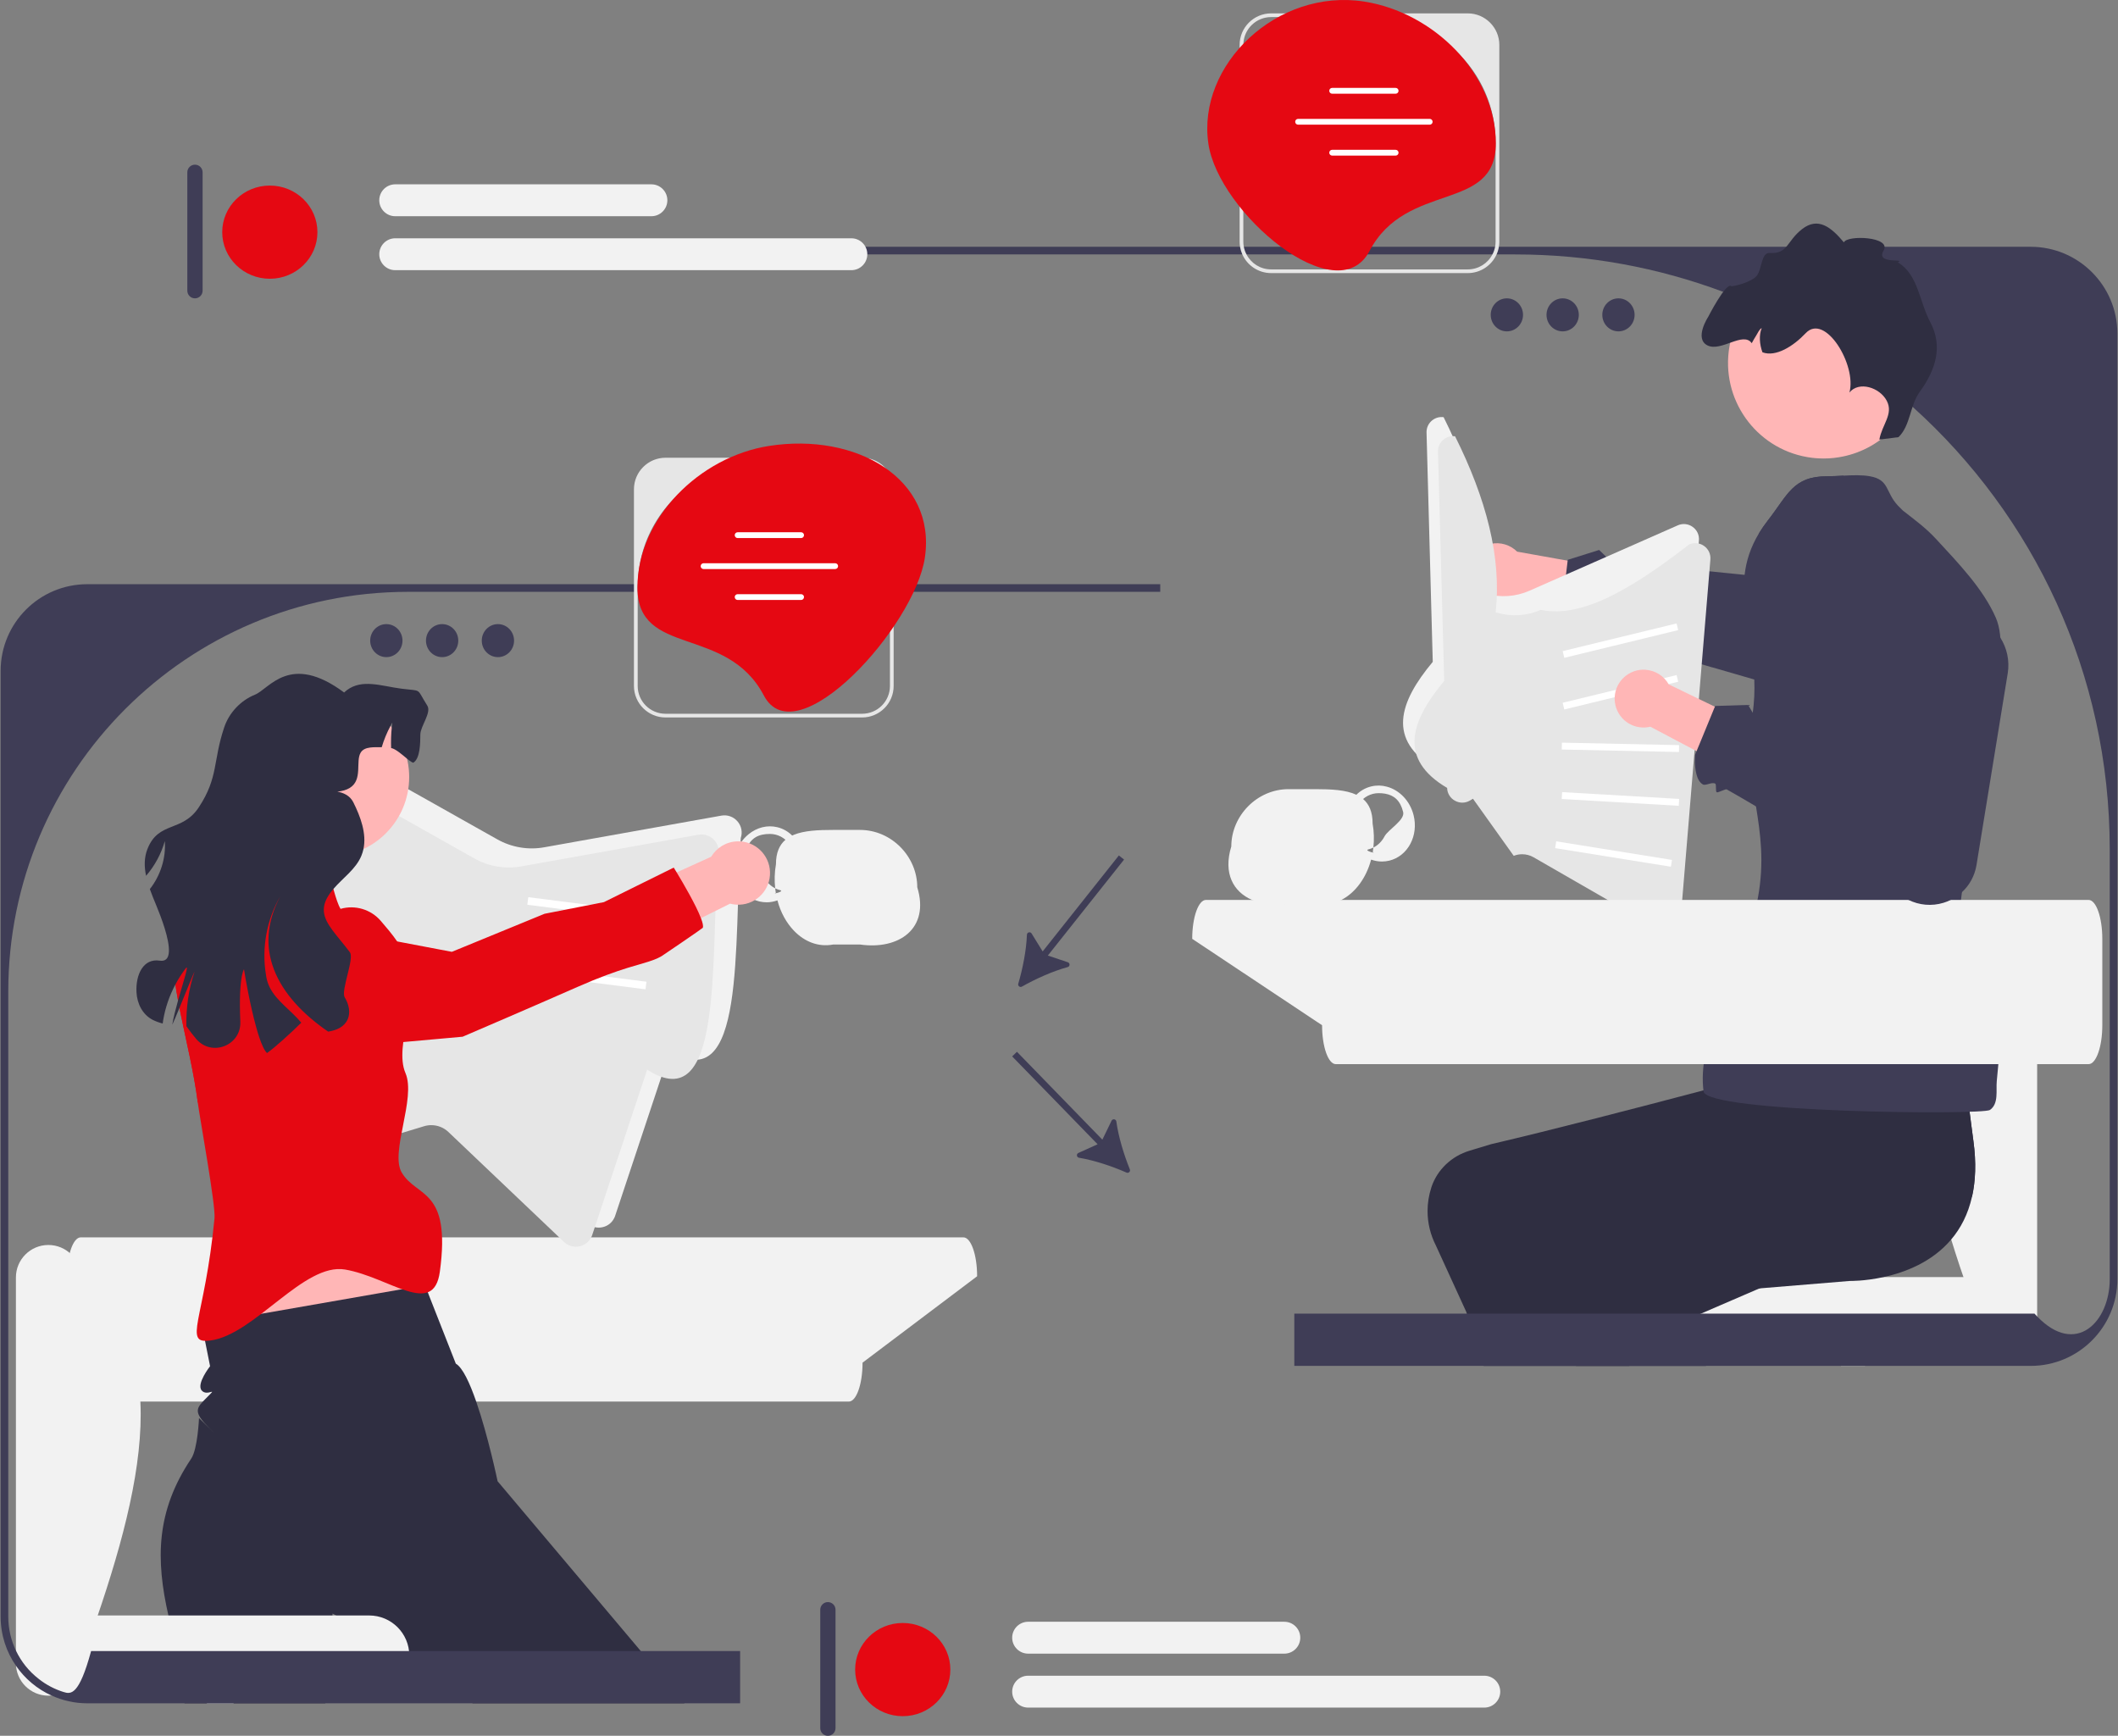 <svg width="277" height="227" xmlns="http://www.w3.org/2000/svg" xmlns:xlink="http://www.w3.org/1999/xlink" xml:space="preserve" overflow="hidden"><rect width="100%" height="100%" fill="#808080" stroke="none"/><g transform="translate(-624 -39)"><path d="M864.768 208.267 867.92 208.267 867.92 217.628 864.768 217.628Z" fill="#F2F2F2"/><path d="M883.9 215.468 848.79 215.468C846.18 215.468 844.064 213.352 844.064 210.742L844.064 210.742C844.064 208.131 846.18 206.015 848.79 206.015L883.9 206.015C886.51 206.015 888.627 208.131 888.627 210.742L888.627 210.742C888.627 213.352 886.51 215.468 883.9 215.468Z" fill="#F2F2F2"/><path d="M886.601 215.468 886.601 215.468C888.714 215.468 890.427 213.755 890.427 211.642L890.427 166.178C890.427 164.065 888.714 162.352 886.601 162.352L886.601 162.352C884.488 162.352 882.775 164.065 882.775 166.178 871.154 175.072 875.877 192.771 882.775 211.642 882.775 213.755 884.488 215.468 886.601 215.468L886.601 215.468Z" fill="#F2F2F2"/><path d="M881.911 195.485C881.391 197.813 880.412 199.651 879.183 201.099 876.681 204.061 873.134 205.405 870.337 206.014 867.825 206.564 865.917 206.519 865.917 206.519L854.104 207.493 844.768 208.262 835.387 209.036C835.922 211.284 836.431 213.866 836.916 216.629 836.971 216.958 837.031 217.293 837.091 217.628L818.04 217.628 817.72 216.629 815.762 210.56 811.791 201.884C811.067 200.47 810.702 198.927 810.702 197.373 810.702 196.339 810.867 195.31 811.192 194.311 811.197 194.296 811.197 194.281 811.202 194.266 811.966 191.959 813.854 190.19 816.192 189.486L819.014 188.632C827.016 186.764 838.229 183.852 846.781 181.594 853.924 179.706 859.203 178.267 859.203 178.267L859.218 178.167 860.697 168.058 875.437 166.764 880.227 166.339C880.227 166.339 880.122 166.839 880.162 168.632 880.162 168.742 880.162 168.857 880.167 168.972 880.177 169.321 880.192 169.721 880.212 170.165 880.217 170.315 880.227 170.47 880.237 170.63 880.252 170.94 880.272 171.269 880.297 171.624 880.297 171.649 880.297 171.674 880.302 171.699 880.327 172.143 880.362 172.628 880.407 173.147 880.417 173.362 880.437 173.582 880.457 173.807 880.552 174.941 880.672 176.239 880.827 177.718 880.837 177.868 880.852 178.018 880.872 178.167 880.892 178.402 880.917 178.637 880.942 178.877 880.991 179.296 881.036 179.726 881.086 180.175 881.091 180.22 881.096 180.26 881.101 180.305 881.146 180.7 881.196 181.104 881.241 181.524 881.296 181.979 881.351 182.443 881.411 182.918 881.446 183.237 881.486 183.567 881.531 183.907 881.551 184.066 881.571 184.231 881.591 184.396 881.616 184.571 881.636 184.751 881.661 184.931 881.701 185.25 881.741 185.58 881.786 185.915 881.881 186.659 881.985 187.428 882.09 188.227 882.475 191.059 882.365 193.462 881.911 195.485Z" fill="#2F2E41"/><path d="M881.911 195.485 878.049 197.153 857.525 206.014 854.104 207.493 845.702 211.119C845.942 212.383 846.196 213.632 846.471 214.86 846.601 215.455 846.731 216.044 846.871 216.629 846.951 216.963 847.026 217.293 847.111 217.628L830.108 217.628 829.978 216.629 829.483 212.718C828.499 211.839 827.92 210.155 827.57 208.367 827.221 206.584 827.096 204.681 827.011 203.362 827.011 203.347 827.011 203.327 827.006 203.312 826.866 200.875 831.626 199.256 833.529 197.738L835.867 196.963C840.697 193.612 847.875 188.537 854.823 183.607 857.455 181.739 860.058 179.891 862.48 178.167 870.013 172.803 875.877 168.612 875.877 168.612L875.437 166.764 880.227 166.339C880.227 166.339 880.122 166.839 880.162 168.632 880.162 168.742 880.162 168.857 880.167 168.972 880.177 169.326 880.192 169.721 880.212 170.165 880.217 170.315 880.227 170.47 880.237 170.63 880.252 170.94 880.272 171.269 880.297 171.624 880.297 171.649 880.297 171.674 880.302 171.699 880.327 172.143 880.362 172.628 880.407 173.147 880.417 173.362 880.437 173.582 880.457 173.807 880.547 174.941 880.667 176.234 880.827 177.718 880.837 177.868 880.852 178.018 880.872 178.167 880.892 178.402 880.917 178.637 880.942 178.877 880.991 179.296 881.036 179.731 881.086 180.175 881.091 180.22 881.096 180.26 881.101 180.305 881.146 180.7 881.196 181.104 881.241 181.524 881.296 181.979 881.351 182.443 881.411 182.918 881.451 183.242 881.491 183.572 881.531 183.907 881.551 184.066 881.571 184.231 881.591 184.396 881.616 184.571 881.636 184.751 881.661 184.931 881.701 185.25 881.741 185.58 881.786 185.915 881.881 186.659 881.985 187.428 882.09 188.227 882.475 191.059 882.365 193.462 881.911 195.485Z" fill="#2F2E41"/><path d="M884.984 171.471C885.769 174.822 885.454 177.12 885.144 180.397 885.029 181.605 885.424 183.344 884.25 184.158 883.246 184.842 847.128 184.518 846.793 181.72 846.413 178.559 847.153 175.242 848.696 172.39 851.489 167.225 853.087 160.901 853.906 156.411 855.639 146.975 851.733 141.85 853.191 132.44 853.441 130.837 853.492 129.318 853.432 127.865 853.232 122.815 851.673 118.529 852.167 114.178 852.372 112.39 852.922 110.592 854.056 108.724 854.39 108.169 854.775 107.61 855.219 107.046 857.797 103.759 858.472 101.281 862.947 101.286 863.631 101.286 864.36 101.241 865.1 101.206 866.284 101.141 867.493 101.096 868.561 101.286 871.129 101.741 870.559 103.354 872.218 105.122L872.857 105.762C874.456 107.021 875.839 108.005 877.238 109.523 880.044 112.57 883.376 115.996 885.029 119.803 886.149 122.385 885.469 126.331 885.439 129.148 885.404 132.77 884.285 135.812 883.351 139.263 882.537 142.26 882.322 145.407 881.768 148.469 881.054 152.43 880.405 156.336 880.075 160.327 879.82 163.459 884.236 158.279 884.246 161.416 884.256 164.668 884.246 168.324 884.985 171.471Z" fill="#3F3D56"/><path d="M822.419 111.143 833.542 113.134 833.291 119.647 821.606 117.123C821.288 117.302 820.938 117.438 820.563 117.52 818.522 117.966 816.506 116.673 816.06 114.632 815.614 112.592 816.907 110.576 818.948 110.13 820.249 109.846 821.539 110.27 822.419 111.143L822.419 111.143Z" fill="#FFB6B6"/><path d="M866.968 126.431C866.479 127.43 865.719 128.294 864.745 128.923 863.306 129.853 861.618 130.107 860.055 129.768 859.865 129.728 859.221 129.548 858.232 129.258 858.062 129.208 857.882 129.158 857.692 129.103 856.568 128.779 855.105 128.349 853.432 127.865 851.773 127.38 849.895 126.836 847.952 126.276L847.942 126.281C847.352 126.101 846.743 125.926 846.139 125.752L846.129 125.752C841.608 124.468 836.878 123.159 833.431 122.32 833.271 122.275 832.442 123.069 832.287 123.029 832.048 122.969 832.003 122.055 831.778 122 831.294 121.881 830.659 122.635 830.26 122.535 828.806 122.18 828.227 119.088 828.227 119.088L828.292 118.569 829.021 112.325 829.031 112.215 833.142 110.922 834.511 112.245 836.408 111.456 838.177 112.78 841.788 113.139 843.347 113.299 843.451 113.304 852.167 114.178 854.735 114.438C854.53 113.399 854.37 112.37 854.255 111.356 854.225 111.071 854.195 110.792 854.175 110.512L854.17 110.507C854.116 109.908 854.081 109.318 854.056 108.724 854.39 108.169 854.775 107.61 855.219 107.046 857.797 103.759 858.471 101.281 862.947 101.286 863.631 101.286 864.36 101.241 865.099 101.206L866.253 111.426 867.522 122.665 867.562 123.029C867.692 124.228 867.478 125.402 866.968 126.431Z" fill="#3F3D56"/><path d="M845.368 107.903C844.798 107.493 844.069 107.418 843.425 107.703L824.014 116.259C822.246 117.038 820.248 117.178 818.39 116.654L818.105 116.574C818.913 109.393 816.851 101.664 812.801 93.557 812.276 93.487 811.752 93.627 811.327 93.957 810.828 94.346 810.548 94.936 810.568 95.575L811.177 118.082 811.382 125.555C806.955 130.858 805.354 135.764 811.762 139.546 811.782 140.25 812.166 140.879 812.786 141.219 813.405 141.564 814.139 141.554 814.749 141.194L815.143 140.959 820.473 148.427C820.828 148.287 821.197 148.217 821.572 148.217 822.086 148.217 822.601 148.347 823.06 148.612L832.755 154.191 839.359 157.992C839.948 158.332 840.663 158.347 841.267 158.032 841.871 157.712 842.261 157.118 842.321 156.439L842.506 154.191 843.12 146.798 844.129 134.601 844.609 128.782 844.683 127.912 846.192 109.676C846.252 108.972 845.942 108.307 845.368 107.903L845.368 107.903Z" fill="#F2F2F2"/><path d="M846.866 110.4C846.297 109.991 845.568 109.916 844.923 110.2 837.901 115.606 831.112 119.94 825.513 118.757 823.745 119.536 821.747 119.676 819.888 119.151L819.604 119.071C820.412 111.89 818.349 104.161 814.299 96.055 813.775 95.985 813.25 96.124 812.826 96.454 812.326 96.844 812.046 97.433 812.066 98.073L812.676 120.58 812.88 128.052C808.453 133.355 806.853 138.262 813.26 142.043 813.28 142.748 813.665 143.377 814.284 143.717 814.904 144.061 815.638 144.051 816.247 143.692L816.642 143.457 821.971 150.924C822.326 150.784 822.696 150.715 823.07 150.715 823.585 150.715 824.099 150.844 824.559 151.109L834.254 156.689 840.857 160.49C841.447 160.829 842.161 160.844 842.765 160.53 843.37 160.21 843.759 159.616 843.819 158.936L844.004 156.689 844.619 149.296 845.628 137.098 846.107 131.279 846.182 130.41 847.69 112.173C847.75 111.469 847.441 110.805 846.866 110.4L846.866 110.4Z" fill="#E6E6E6"/><path d="M828.371 124.153 843.268 120.531 843.48 121.405 828.584 125.028Z" fill="#FFFFFF"/><path d="M828.371 130.905 843.268 127.282 843.48 128.157 828.583 131.78Z" fill="#FFFFFF"/><path d="M828.253 137.022 828.272 136.122 843.599 136.445 843.58 137.345Z" fill="#FFFFFF"/><path d="M828.247 143.489 828.299 142.591 843.604 143.48 843.552 144.379Z" fill="#FFFFFF"/><path d="M827.385 149.916 827.528 149.028 842.665 151.457 842.523 152.346Z" fill="#FFFFFF"/><path d="M781.72 156.689 897.151 156.689C898.143 156.689 898.948 158.969 898.948 161.78L898.948 173.076C898.948 175.888 898.143 178.167 897.151 178.167L798.703 178.167C797.71 178.167 796.905 175.888 796.905 173.076L779.922 161.78C779.922 158.969 780.727 156.689 781.72 156.689L781.72 156.689Z" fill="#F2F2F2"/><path d="M864.623 84.555C864.544 84.416 864.459 84.281 864.369 84.151 864.284 84.016 864.189 83.886 864.094 83.761 864.049 83.696 864.004 83.636 863.954 83.581 863.505 83.007 863.005 82.543 862.496 82.263 862.461 82.243 862.426 82.223 862.391 82.208 862.311 82.163 862.231 82.128 862.146 82.098 861.991 82.038 861.836 81.993 861.676 81.973 861.602 81.963 861.527 81.958 861.452 81.958 861.397 81.958 861.342 81.963 861.287 81.968 861.257 81.973 861.222 81.978 861.187 81.983 861.147 81.988 861.102 81.998 861.062 82.008 861.017 82.018 860.972 82.033 860.932 82.048 860.892 82.063 860.847 82.078 860.807 82.098 860.762 82.118 860.717 82.138 860.677 82.163 860.632 82.188 860.593 82.213 860.553 82.238 860.508 82.268 860.468 82.298 860.428 82.328 861.956 83.192 863.455 84.111 864.913 85.075 864.823 84.895 864.728 84.725 864.623 84.555L864.623 84.555Z" fill="#3F3D56"/><path d="M864.623 84.555C864.544 84.416 864.459 84.281 864.369 84.151 864.284 84.016 864.189 83.886 864.094 83.761 864.049 83.696 864.004 83.636 863.954 83.581 863.505 83.007 863.005 82.543 862.496 82.263 862.461 82.243 862.426 82.223 862.391 82.208 862.311 82.163 862.231 82.128 862.146 82.098 861.991 82.038 861.836 81.993 861.676 81.973 861.602 81.963 861.527 81.958 861.452 81.958 861.397 81.958 861.342 81.963 861.287 81.968 861.257 81.973 861.222 81.978 861.187 81.983 861.147 81.988 861.102 81.998 861.062 82.008 861.017 82.018 860.972 82.033 860.932 82.048 860.892 82.063 860.847 82.078 860.807 82.098 860.762 82.118 860.717 82.138 860.677 82.163 860.632 82.188 860.593 82.213 860.553 82.238 860.508 82.268 860.468 82.298 860.428 82.328 861.956 83.192 863.455 84.111 864.913 85.075 864.823 84.895 864.728 84.725 864.623 84.555L864.623 84.555Z" fill="#3F3D56"/><path d="M889.583 71.274 727.841 71.274 727.841 72.273 822.156 72.273C831.732 72.273 840.897 74.001 849.369 77.168L849.374 77.168C850.538 77.602 851.681 78.062 852.815 78.552 855.433 79.67 857.97 80.934 860.428 82.328 861.956 83.192 863.455 84.111 864.913 85.075 868.03 87.128 870.987 89.401 873.764 91.873L873.769 91.878C873.894 91.983 874.014 92.088 874.134 92.203 889.963 106.434 899.918 127.073 899.918 150.035L899.918 206.293C899.918 211.877 895.492 216.423 890.427 211.163 890.313 211.043 890.198 210.923 890.083 210.794L793.275 210.794 793.275 217.627 889.583 217.627C895.832 217.627 900.917 212.542 900.917 206.293L900.917 82.607C900.917 76.359 895.832 71.274 889.583 71.274L889.583 71.274Z" fill="#3F3D56"/><path d="M864.623 84.555C864.544 84.416 864.459 84.281 864.369 84.151 864.284 84.016 864.189 83.886 864.094 83.761 864.049 83.696 864.004 83.636 863.954 83.581 863.505 83.007 863.005 82.543 862.496 82.263 862.461 82.243 862.426 82.223 862.391 82.208 862.311 82.163 862.231 82.128 862.146 82.098 861.991 82.038 861.836 81.993 861.676 81.973 861.602 81.963 861.527 81.958 861.452 81.958 861.397 81.958 861.342 81.963 861.287 81.968 861.257 81.973 861.222 81.978 861.187 81.983 861.147 81.988 861.102 81.998 861.062 82.008 861.017 82.018 860.972 82.033 860.932 82.048 860.892 82.063 860.847 82.078 860.807 82.098 860.762 82.118 860.717 82.138 860.677 82.163 860.632 82.188 860.593 82.213 860.553 82.238 860.508 82.268 860.468 82.298 860.428 82.328 861.956 83.192 863.455 84.111 864.913 85.075 864.823 84.895 864.728 84.725 864.623 84.555L864.623 84.555Z" fill="#3F3D56"/><path d="M864.623 84.555C864.544 84.416 864.459 84.281 864.369 84.151 864.284 84.016 864.189 83.886 864.094 83.761 864.049 83.696 864.004 83.636 863.954 83.581 863.505 83.007 863.005 82.543 862.496 82.263 862.461 82.243 862.426 82.223 862.391 82.208 862.311 82.163 862.231 82.128 862.146 82.098 861.991 82.038 861.836 81.993 861.676 81.973 861.602 81.963 861.527 81.958 861.452 81.958 861.397 81.958 861.342 81.963 861.287 81.968 861.257 81.973 861.222 81.978 861.187 81.983 861.147 81.988 861.102 81.998 861.062 82.008 861.017 82.018 860.972 82.033 860.932 82.048 860.892 82.063 860.847 82.078 860.807 82.098 860.762 82.118 860.717 82.138 860.677 82.163 860.632 82.188 860.593 82.213 860.553 82.238 860.508 82.268 860.468 82.298 860.428 82.328 861.956 83.192 863.455 84.111 864.913 85.075 864.823 84.895 864.728 84.725 864.623 84.555L864.623 84.555Z" fill="#3F3D56"/><path d="M864.623 84.555C864.544 84.416 864.459 84.281 864.369 84.151 864.284 84.016 864.189 83.886 864.094 83.761 864.049 83.696 864.004 83.636 863.954 83.581 863.505 83.007 863.005 82.543 862.496 82.263 862.461 82.243 862.426 82.223 862.391 82.208 862.311 82.163 862.231 82.128 862.146 82.098 861.991 82.038 861.836 81.993 861.676 81.973 861.602 81.963 861.527 81.958 861.452 81.958 861.397 81.958 861.342 81.963 861.287 81.968 861.257 81.973 861.222 81.978 861.187 81.983 861.147 81.988 861.102 81.998 861.062 82.008 861.017 82.018 860.972 82.033 860.932 82.048 860.892 82.063 860.847 82.078 860.807 82.098 860.762 82.118 860.717 82.138 860.677 82.163 860.632 82.188 860.593 82.213 860.553 82.238 860.508 82.268 860.468 82.298 860.428 82.328 861.956 83.192 863.455 84.111 864.913 85.075 864.823 84.895 864.728 84.725 864.623 84.555L864.623 84.555Z" fill="#3F3D56"/><path d="M860.98 98.869C861.272 98.904 861.562 98.931 861.852 98.944 862.753 98.993 863.643 98.942 864.5 98.796 867.106 98.379 869.473 97.144 871.3 95.335 873.231 93.425 874.552 90.876 874.91 87.975 875.746 81.125 870.869 74.886 864.02 74.049 857.268 73.219 851.115 77.941 850.132 84.633 850.117 84.737 850.101 84.836 850.09 84.939 849.253 91.793 854.125 98.029 860.98 98.869L860.98 98.869Z" fill="#FFB6B6"/><path d="M847.316 84.175C849.09 85.052 851.989 82.294 853.099 83.881 853.28 83.538 853.479 83.206 853.675 82.892 853.854 82.612 854.109 82.013 854.403 81.91 854.03 82.81 854.113 84.029 854.5 85.073 856.25 85.727 858.541 84.28 860.16 82.567 862.704 79.883 866.858 86.767 865.876 90.33 867.125 88.804 869.837 89.665 870.756 91.41 871.675 93.15 870.123 94.545 869.791 96.487L872.296 96.168C873.877 94.629 873.767 92.035 875.068 90.25 877.243 87.264 878.085 84.217 876.451 81.135 875.001 78.41 874.865 74.883 872.205 73.312 873.368 72.743 869.235 73.631 870.339 71.779 871.448 69.931 865.537 69.707 865.151 70.697 863.463 68.676 861.759 67.343 859.681 68.963 857.641 70.556 857.852 72.231 855.456 72.081 854.332 72.011 854.455 74.108 853.786 75.022 853.122 75.931 850.539 76.515 850.413 76.417 849.73 75.884 847.409 80.428 847.409 80.428 847.409 80.428 845.527 83.286 847.315 84.175L847.316 84.175Z" fill="#2F2E41"/><path d="M815.962 40.749 790.243 40.749C787.971 40.749 786.122 42.603 786.122 44.875L786.122 70.594C786.122 70.824 786.142 71.054 786.177 71.274 786.237 71.624 786.337 71.958 786.477 72.273 787.121 73.711 788.57 74.715 790.243 74.715L815.962 74.715C817.636 74.715 819.084 73.711 819.729 72.273 819.873 71.958 819.973 71.624 820.028 71.274 820.068 71.054 820.088 70.824 820.088 70.594L820.088 44.875C820.088 42.603 818.235 40.749 815.962 40.749ZM819.184 72.273C818.58 73.437 817.366 74.231 815.962 74.231L790.243 74.231C788.84 74.231 787.626 73.437 787.022 72.273 786.857 71.963 786.737 71.629 786.672 71.274 786.627 71.054 786.607 70.824 786.607 70.594L786.607 44.875C786.607 44.82 786.607 44.77 786.617 44.721L786.617 44.715C786.697 42.778 788.29 41.234 790.243 41.234L803.21 41.234C807.98 41.234 812.276 43.277 815.273 46.534 815.288 46.554 815.303 46.569 815.318 46.584L815.343 46.609C817.381 48.846 818.805 51.664 819.349 54.775 819.369 54.895 819.394 55.01 819.409 55.13 819.414 55.155 819.414 55.18 819.419 55.2 819.539 55.994 819.599 56.803 819.599 57.627L819.599 70.594C819.599 70.824 819.579 71.054 819.534 71.274 819.469 71.629 819.349 71.963 819.184 72.273L819.184 72.273Z" fill="#E6E6E6"/><path d="M819.631 57.735C819.631 48.606 811.454 40.621 802.436 39.208 791.021 37.419 780.526 47.479 782.036 57.789 783.359 66.821 798.862 79.921 803.102 71.837 807.955 62.587 819.631 66.863 819.631 57.735Z" fill="#E50812"/><path d="M806.527 50.495 798.225 50.495C798.016 50.495 797.846 50.665 797.846 50.875 797.846 51.085 798.016 51.255 798.225 51.255L806.527 51.255C806.737 51.255 806.907 51.085 806.907 50.875 806.907 50.665 806.737 50.495 806.527 50.495Z" fill="#FFFFFF"/><path d="M806.527 58.592 798.225 58.592C798.016 58.592 797.846 58.762 797.846 58.967 797.846 59.176 798.016 59.351 798.225 59.351L806.527 59.351C806.737 59.351 806.907 59.176 806.907 58.967 806.907 58.762 806.737 58.592 806.527 58.592Z" fill="#FFFFFF"/><path d="M810.982 54.546 793.77 54.546C793.56 54.546 793.39 54.716 793.39 54.926 793.39 55.136 793.56 55.305 793.77 55.305L810.982 55.305C811.192 55.305 811.362 55.136 811.362 54.926 811.362 54.716 811.192 54.546 810.982 54.546Z" fill="#FFFFFF"/><path d="M842.242 128.499 852.412 133.424 850.41 139.627 839.842 134.037C839.488 134.123 839.115 134.16 838.731 134.137 836.646 134.015 835.055 132.225 835.177 130.14 835.299 128.054 837.089 126.463 839.174 126.585 840.504 126.664 841.631 127.421 842.242 128.499L842.242 128.499Z" fill="#FFB6B6"/><path d="M885.612 122.393 885.612 122.388C884.653 120.885 883.1 119.771 881.217 119.416L879.798 119.146C876.302 125.67 873.07 132.333 872.466 140.415L857.641 134.596 856.971 134.336 855.628 132.583 853.585 132.828 853.225 132.208 853.225 132.203 852.625 131.189 848.32 131.324 848.28 131.419 848.275 131.424 846.177 136.529 846.172 136.534 845.887 137.233 845.688 137.718C845.688 137.718 845.563 139.096 845.867 140.245L845.867 140.255C846.017 140.829 846.277 141.344 846.711 141.589 847.071 141.789 847.885 141.234 848.32 141.479 848.52 141.594 848.315 142.493 848.53 142.613 848.669 142.693 849.678 142.153 849.823 142.233 850.972 142.877 852.271 143.637 853.654 144.456 854.359 144.875 855.083 145.305 855.822 145.755 863.525 150.385 872.68 156.209 873.44 156.609 873.495 156.639 873.549 156.664 873.604 156.689 874.983 157.373 876.611 157.543 878.185 157.063 878.514 156.963 878.829 156.838 879.124 156.689 879.668 156.424 880.163 156.079 880.592 155.675 881.581 154.765 882.256 153.537 882.49 152.153L886.576 127.068C886.851 125.38 886.466 123.732 885.612 122.393Z" fill="#3F3D56"/><path d="M808.88 145.629C808.41 143.721 807.006 142.308 805.368 141.878 804.714 141.698 804.019 141.678 803.33 141.848 802.591 142.028 801.927 142.402 801.392 142.937 800.028 142.298 798.13 142.203 796.022 142.203L792.526 142.203C788.39 142.203 785.034 145.699 785.034 149.695 783.955 153.212 785.288 155.624 787.741 156.688 789.074 157.267 790.738 157.447 792.526 157.188L796.022 157.188C797.236 157.417 798.395 157.217 799.429 156.688 801.252 155.759 802.686 153.811 803.32 151.418 803.775 151.578 804.249 151.668 804.734 151.668 805.053 151.668 805.378 151.628 805.698 151.553 806.877 151.263 807.856 150.479 808.455 149.35 809.044 148.237 809.194 146.918 808.88 145.629ZM805.073 148.381C804.729 149.036 804.224 149.535 803.615 149.84 803.595 150.04 803.565 150.24 803.535 150.434 803.76 150.524 803.655 150.519 803.465 150.474 803.135 150.394 802.551 150.18 802.966 150.08 803.19 150.025 803.41 149.945 803.615 149.84 803.725 148.831 803.705 147.772 803.515 146.698 803.515 145.17 803.055 144.161 802.271 143.491 802.646 143.167 803.08 142.937 803.565 142.817 803.81 142.757 804.054 142.727 804.294 142.727 804.599 142.727 804.889 142.747 805.158 142.797 806.322 143.002 807.141 143.686 807.511 145.2 807.766 146.249 805.548 147.487 805.073 148.381Z" fill="#F2F2F2"/><path d="M743.962 155.028C743.962 151.032 740.606 147.535 736.47 147.535L732.973 147.535C730.985 147.535 729.182 147.62 727.844 148.165 727.759 148.2 727.684 148.235 727.604 148.27 727.064 147.735 726.405 147.36 725.666 147.181 724.332 146.856 722.974 147.231 721.915 148.09 721.065 148.774 720.406 149.768 720.116 150.962 719.802 152.251 719.952 153.569 720.541 154.683 720.846 155.257 721.245 155.737 721.725 156.112 722.184 156.476 722.719 156.741 723.298 156.886 723.618 156.961 723.943 157.001 724.262 157.001 724.747 157.001 725.221 156.911 725.676 156.751 726.09 158.324 726.855 159.703 727.844 160.727 729.217 162.151 731.025 162.89 732.973 162.52L736.47 162.52C741.555 163.254 745.626 160.452 743.962 155.028ZM725.481 152.031C725.291 153.105 725.271 154.164 725.381 155.173 725.586 155.277 725.806 155.357 726.03 155.412 726.685 155.572 724.852 156.007 725.461 155.767 725.431 155.572 725.401 155.372 725.381 155.173 724.962 154.963 724.597 154.663 724.297 154.283 724.157 154.109 724.032 153.919 723.923 153.714 723.448 152.82 721.23 151.581 721.485 150.532 721.74 149.498 722.204 148.849 722.844 148.479 722.844 148.474 722.849 148.474 722.849 148.474 723.358 148.18 723.978 148.06 724.697 148.06 724.942 148.06 725.186 148.09 725.431 148.15 725.916 148.27 726.35 148.499 726.725 148.824 725.941 149.493 725.481 150.502 725.481 152.031Z" fill="#F2F2F2"/><path d="M634.564 200.816 749.995 200.816C750.988 200.816 751.792 203.095 751.792 205.906L736.808 217.203C736.808 220.014 736.003 222.294 735.01 222.294L634.564 222.294C633.572 222.294 632.767 220.014 632.767 217.203L632.767 205.906C632.767 203.095 633.572 200.816 634.564 200.816Z" fill="#F2F2F2"/><path d="M682.279 150.262 684.313 163.791 676.747 166.031 675.106 151.652C674.778 151.356 674.486 151.008 674.247 150.61 672.943 148.442 673.643 145.629 675.81 144.325 677.977 143.022 680.79 143.722 682.094 145.888 682.925 147.271 682.939 148.914 682.279 150.262Z" fill="#FFB6B6"/><path d="M686.475 169.437C687.014 175.546 683.383 172.874 680.526 178.838 679.442 181.1 676.226 180.765 675.031 182.834 673.213 185.981 674.887 200.111 671.66 201.85 668.418 203.598 666.895 198.543 664.332 195.941 661.825 193.393 658.888 194.392 656.745 191.55 654.587 188.698 652.145 186.155 649.987 183.318 649.942 183.263 649.902 183.203 649.862 183.148 648.873 175.366 645.651 166.2 647 162.064 648.783 161.415 650.706 160.981 652.21 160.995 654.977 161.03 653.808 162.539 656.185 163.728 658.183 164.727 660.651 169.951 662.579 171.115 663.953 171.94 667.344 178.488 669.117 177.923 672.02 177 674.877 163.638 674.198 161.19 673.623 159.147 670.756 156.59 670.676 154.532 670.671 154.457 670.671 154.377 670.676 154.302 673.558 155.336 678.913 152.699 681.864 153.653 683.973 154.337 686.46 156.909 686.605 159.102 686.755 161.35 686.275 167.184 686.475 169.437Z" fill="#E50812"/><path d="M720.446 146.409C719.922 145.805 719.137 145.525 718.348 145.665L695.177 149.806C693.084 150.186 690.901 149.816 689.048 148.772L685.611 146.839 679.178 143.218 677.929 142.518 672.694 139.571 671.051 138.647C670.421 138.293 669.677 138.258 669.018 138.557 668.359 138.852 667.894 139.431 667.744 140.136L666.121 147.723 666.001 148.268 665.087 152.548 662.799 163.212 662.439 164.906 662.28 165.64 661.111 171.11 660.891 172.118 657.789 186.609 657.519 187.863C657.37 188.567 657.549 189.276 658.019 189.806 658.069 189.871 658.129 189.931 658.194 189.991 658.788 190.54 659.602 190.725 660.372 190.49L661.021 190.29 665.911 188.807 677.115 185.41 679.512 184.681 682.459 183.787C682.769 183.692 683.084 183.647 683.398 183.647 684.223 183.647 685.032 183.957 685.641 184.541L700.127 198.317 700.766 198.927C701.325 199.461 702.109 199.666 702.859 199.476 703.503 199.316 704.028 198.897 704.317 198.317 704.372 198.217 704.417 198.112 704.452 198.002L708.503 185.815 709.197 183.727 711.455 176.934 711.635 176.394C721.542 182.722 719.937 162.743 720.881 148.592 721.135 147.833 720.971 147.014 720.446 146.409Z" fill="#F2F2F2"/><path d="M717.449 148.907C716.925 148.302 716.14 148.023 715.351 148.163L692.18 152.303C690.087 152.683 687.904 152.313 686.051 151.269L682.614 149.336 676.181 145.715 674.932 145.016 669.697 142.069 668.054 141.145C667.424 140.79 666.68 140.755 666.021 141.055 665.362 141.349 664.897 141.929 664.747 142.633L663.124 150.221 663.004 150.765 662.09 155.046 659.802 165.71 659.443 167.403 659.283 168.138 658.114 173.607 657.894 174.616 654.792 189.106 654.522 190.36C654.373 191.064 654.552 191.774 655.022 192.303 655.072 192.368 655.132 192.428 655.197 192.488 655.791 193.037 656.605 193.222 657.375 192.988L658.024 192.788 662.914 191.304 674.118 187.908 676.515 187.178 679.462 186.284C679.772 186.189 680.087 186.144 680.401 186.144 681.226 186.144 682.035 186.454 682.644 187.038L697.13 200.815 697.769 201.424C698.328 201.958 699.113 202.163 699.862 201.973 700.506 201.814 701.031 201.394 701.32 200.815 701.375 200.715 701.42 200.61 701.455 200.5L705.506 188.312 706.2 186.224 708.458 179.431 708.638 178.892C718.545 185.219 716.94 165.241 717.884 151.09 718.138 150.33 717.974 149.511 717.449 148.907Z" fill="#E6E6E6"/><path d="M652.051 192.679 652.526 212.763 680.991 211.979 675.239 189.75 652.051 192.679Z" fill="#FFB6B6"/><path d="M685.781 261.754C686.126 260.126 685.016 261.445 684.267 260.755L684.207 260.695C683.393 259.791 682.369 259.387 682.384 258.263 682.399 257.139 680.441 258.142 679.342 257.044 679.107 256.809 678.438 256.355 677.524 255.785 674.682 254.017 669.502 251.129 667.949 250.266 667.659 250.106 667.494 250.016 667.494 250.016 667.494 250.016 667.489 250.101 667.474 250.266 667.389 251.309 667.04 255.541 666.615 260.755 666.59 261.084 666.565 261.419 666.535 261.754L648.134 261.754C648.154 261.415 648.164 261.079 648.169 260.755 648.199 259.196 648.069 257.743 647.709 256.529 647.06 254.346 646.48 252.269 646.026 250.266 644.362 242.968 644.382 236.644 649.008 229.756 649.862 228.487 650.027 224.447 650.027 224.447 650.027 224.447 651.6 226.005 652.005 226.394 651.905 226.29 651.705 226.09 651.375 225.761 649.507 223.892 649.567 223.327 650.526 222.294 650.696 222.114 650.891 221.919 651.111 221.7 652.574 220.236 651.111 221.7 650.376 220.84 649.647 219.976 651.475 217.669 651.475 217.669L650.781 214.192 650.376 212.174 652.499 211.805 658.183 210.811 679.582 207.074 679.986 208.108 683.613 217.334C684.507 217.848 685.441 219.871 686.28 222.294 687.848 226.814 689.078 232.713 689.078 232.713L712.724 260.755 712.953 261.03C713.153 261.264 713.338 261.51 713.513 261.754L685.781 261.754Z" fill="#2F2E41"/><path d="M651.056 252.763 654.552 252.763 654.552 261.754 651.056 261.754Z" fill="#E6E6E6"/><path d="M633.324 250.266 672.284 250.266C675.181 250.266 677.529 252.614 677.529 255.511L677.529 255.511C677.529 258.407 675.181 260.755 672.284 260.755L633.324 260.755C630.427 260.755 628.079 258.407 628.079 255.511L628.079 255.511C628.079 252.614 630.427 250.266 633.324 250.266Z" fill="#F2F2F2"/><path d="M630.327 260.755 630.327 260.755C627.982 260.755 626.081 258.854 626.081 256.51L626.081 206.06C626.081 203.715 627.982 201.815 630.327 201.815L630.327 201.815C632.671 201.815 634.572 203.715 634.572 206.06 647.468 215.928 642.226 235.569 634.572 256.509 634.572 258.854 632.671 260.755 630.327 260.755L630.327 260.755Z" fill="#F2F2F2"/><path d="M681.525 205.311C680.702 211.348 674.937 206.03 669.137 205.026 663.743 204.097 657.329 213.507 651.555 214.302 647.824 214.816 650.766 211.719 652.055 198.318 652.219 196.595 650.117 185.171 649.862 183.148 648.873 175.366 645.651 166.2 647 162.064 647.229 161.345 647.599 160.78 648.144 160.401 650.706 158.608 651.85 157.164 653.573 154.587 655.032 152.399 656.091 150.711 658.808 150.536 661.37 150.371 664.272 150.931 666.745 151.47 669.447 152.064 666.38 151.855 667.04 153.363 667.359 154.103 667.909 156.83 668.538 157.859L668.538 157.859C670.448 157.31 672.503 157.925 673.8 159.431 675.309 161.183 676.668 162.792 677.604 165.291 679.012 169.027 675.461 175.676 677.03 179.337 678.443 182.644 674.986 189.692 676.53 192.324 678.488 195.676 683.024 194.322 681.525 205.311L681.525 205.311Z" fill="#E50812"/><path d="M692.965 157.322 693.091 156.331 709.967 158.482 709.841 159.473Z" fill="#FFFFFF"/><path d="M692.044 162.231 692.17 161.24 709.046 163.391 708.919 164.381Z" fill="#FFFFFF"/><path d="M691.544 166.227 691.671 165.236 708.546 167.387 708.42 168.378Z" fill="#FFFFFF"/><path d="M677.514 140.623C677.514 146.365 672.859 151.02 667.116 151.02 661.374 151.02 656.718 146.365 656.718 140.623 656.718 134.88 661.374 130.225 667.116 130.225 672.859 130.225 677.514 134.88 677.514 140.623Z" fill="#FFB6B6"/><path d="M717.008 151.044 705.732 156.163 707.758 163.012 719.487 157.176C719.873 157.279 720.281 157.329 720.701 157.315 722.99 157.237 724.781 155.32 724.704 153.032 724.626 150.745 722.709 148.952 720.421 149.03 718.962 149.079 717.707 149.879 717.008 151.044L717.008 151.044Z" fill="#FFB6B6"/><path d="M707.331 154.826 702.985 156.977 695.218 158.501 684.69 162.823 683.093 163.477 675.724 162.077 670.622 161.102 668.94 160.782 662.82 159.616 661.603 159.54C661.27 159.444 660.91 159.354 660.515 159.273 659.34 159.025 657.932 158.837 656.489 158.765 656.054 158.743 655.614 158.731 655.177 158.735 651.443 158.744 647.861 159.626 647.773 162.29 647.704 164.469 648.139 166.55 648.975 168.427 649.102 168.712 649.235 168.988 649.38 169.263 651.149 172.63 654.256 175.216 658.035 176.268 658.859 176.496 659.713 176.648 660.592 176.726L660.774 176.708 661.457 176.648 662.579 176.549 664.637 176.363 680.794 174.912 682.725 174.739 684.516 174.577 684.557 174.557C686.843 173.577 693.156 170.869 699.527 168.067 705.366 165.496 707.83 165.179 709.568 164.498 709.913 164.364 710.228 164.218 710.538 164.035 710.815 163.866 715.884 160.407 715.912 160.338 716.004 160.124 715.902 159.671 715.672 159.073 715.02 157.353 713.345 154.496 712.5 153.092L712.114 152.461 707.331 154.826 707.331 154.826Z" fill="#E50812"/><path d="M635.417 115.4C629.157 115.4 624.083 120.474 624.083 126.734L624.083 250.419C624.083 252.807 624.827 255.03 626.096 256.858 627.255 258.536 628.858 259.885 630.731 260.734L630.746 260.734C632.175 261.388 633.748 261.753 635.417 261.753L720.796 261.753 720.796 254.92 635.916 254.92C634.328 260.754 633.274 260.584 632.29 260.269 631.111 259.9 630.022 259.32 629.073 258.571 629.063 258.571 629.063 258.566 629.063 258.561 627.794 257.582 626.775 256.318 626.081 254.855 625.442 253.511 625.082 252.008 625.082 250.419L625.082 168.68C625.082 139.806 648.489 116.399 677.363 116.399L775.74 116.399 775.74 115.4 635.417 115.4 635.417 115.4Z" fill="#3F3D56"/><path d="M678.973 135.051C678.968 136.12 678.963 138.223 678.039 138.752L677.799 138.637C677.639 138.537 677.439 138.382 677.225 138.208 676.565 137.668 675.726 136.924 675.152 136.824 675.122 135.925 675.147 135.026 675.237 134.132 675.262 133.917 675.286 133.702 675.317 133.487 675.232 133.632 675.152 133.777 675.072 133.927 674.597 134.816 674.208 135.755 673.923 136.719 672.974 136.729 671.705 136.599 671.191 137.393 670.446 138.547 671.51 141.005 669.697 142.069 669.313 142.294 668.798 142.458 668.114 142.533 668.833 142.648 669.747 142.998 670.207 143.917 671.156 145.815 671.965 148.013 671.535 150.036 671.47 150.335 671.38 150.63 671.26 150.92 670.531 152.678 668.843 153.807 667.604 155.255 667.579 155.28 667.559 155.305 667.539 155.33 666.585 156.469 666.266 157.403 666.365 158.287 666.545 159.911 668.129 161.359 669.762 163.537 670.366 164.346 668.563 168.547 669.078 169.416 669.602 170.285 669.882 171.384 669.467 172.313 669.023 173.302 668.024 173.742 666.915 173.912 663.748 171.739 661.026 168.972 659.802 165.71 658.743 162.893 658.798 159.716 660.646 156.229 658.873 159.296 658.204 162.983 658.783 166.479 658.798 166.604 658.818 166.724 658.843 166.844 658.933 167.313 659.083 167.738 659.283 168.138 660.177 169.921 662.035 171.1 663.403 172.743 662.829 173.322 661.89 174.206 660.976 175.021 660.197 175.72 659.427 176.359 658.923 176.714 658.583 176.399 658.229 175.625 657.894 174.616 657.759 174.211 657.624 173.767 657.499 173.302 656.715 170.49 656.076 166.864 655.911 165.75 655.456 166.604 655.327 169.017 655.392 171.499 655.401 171.864 655.417 172.228 655.431 172.588 655.576 175.715 651.705 177.253 649.667 174.881 649.248 174.386 648.818 173.832 648.379 173.207 648.324 170.82 648.663 168.422 649.413 166.16 649.433 166.095 649.443 166.065 649.443 166.055 649.343 166.199 648.294 168.807 647.469 170.815 647.045 171.844 646.68 172.713 646.525 173.018 646.68 172.094 646.975 170.955 647.285 169.841 647.989 167.338 648.783 164.986 648.289 165.635 647.784 166.299 647.33 167.009 646.94 167.748 646.161 169.201 645.616 170.785 645.342 172.413 645.317 172.558 645.292 172.703 645.277 172.853 644.822 172.738 644.383 172.578 643.963 172.368 642.639 171.684 641.925 170.25 641.85 168.757 641.73 166.419 642.764 164.301 644.892 164.631 645.701 164.756 646.041 164.276 646.086 163.492 646.196 161.869 645.072 158.932 644.418 157.353 644.138 156.679 643.848 155.98 643.598 155.275 644.982 153.512 645.716 151.235 645.556 148.997 645.082 150.665 644.238 152.224 643.104 153.537 642.859 152.358 642.839 151.18 643.274 150.056 644.727 146.319 647.829 147.903 650.022 144.546 652.584 140.625 651.83 138.577 653.319 134.132 653.958 132.214 655.471 130.605 657.35 129.846 659.228 129.092 661.905 124.292 669.003 129.561 669.118 129.456 669.233 129.357 669.352 129.267 671.365 127.748 673.843 128.717 676.495 129.062 679.302 129.426 678.373 128.892 679.887 131.285 680.456 132.189 678.983 133.982 678.973 135.051L678.973 135.051Z" fill="#2F2E41"/><path d="M739.787 100.2C739.787 100.197 739.785 100.195 739.782 100.195 739.227 99.586 738.488 99.147 737.654 98.962L737.649 98.962C737.359 98.897 737.064 98.862 736.755 98.862L711.036 98.862C708.763 98.862 706.91 100.715 706.91 102.988L706.91 128.707C706.91 130.979 708.763 132.828 711.036 132.828L736.755 132.828C739.027 132.828 740.875 130.979 740.875 128.707L740.875 102.988C740.875 101.914 740.466 100.935 739.787 100.2ZM740.391 128.707C740.391 130.715 738.763 132.343 736.755 132.343L711.036 132.343C709.028 132.343 707.399 130.715 707.399 128.707L707.399 115.74C707.399 115.625 707.399 115.515 707.404 115.4 707.419 114.671 707.479 113.952 707.589 113.242 707.604 113.122 707.629 113.008 707.649 112.888 708.193 109.776 709.617 106.959 711.655 104.721L711.68 104.696C714.677 101.409 718.993 99.346 723.788 99.346L736.755 99.346C738.763 99.346 740.391 100.98 740.391 102.988L740.391 128.707Z" fill="#E6E6E6"/><path d="M707.366 115.847C707.366 106.719 715.543 98.734 724.561 97.32 735.976 95.531 746.471 101.595 744.961 111.905 743.638 120.937 728.135 138.033 723.895 129.949 719.042 120.699 707.366 124.975 707.366 115.847L707.366 115.847Z" fill="#E50812"/><path d="M728.773 108.607 720.471 108.607C720.261 108.607 720.091 108.777 720.091 108.987 720.091 109.197 720.261 109.367 720.471 109.367L728.773 109.367C728.982 109.367 729.152 109.197 729.152 108.987 729.152 108.777 728.982 108.607 728.773 108.607Z" fill="#FFFFFF"/><path d="M728.773 116.704 720.471 116.704C720.261 116.704 720.091 116.874 720.091 117.079 720.091 117.289 720.261 117.464 720.471 117.464L728.773 117.464C728.982 117.464 729.152 117.289 729.152 117.079 729.152 116.874 728.982 116.704 728.773 116.704Z" fill="#FFFFFF"/><path d="M733.228 112.658 716.016 112.658C715.806 112.658 715.636 112.828 715.636 113.038 715.636 113.248 715.806 113.418 716.016 113.418L733.228 113.418C733.438 113.418 733.608 113.248 733.608 113.038 733.608 112.828 733.438 112.658 733.228 112.658Z" fill="#FFFFFF"/><path d="M649.498 60.535C648.947 60.535 648.499 60.983 648.499 61.534L648.499 77.018C648.499 77.569 648.947 78.017 649.498 78.017 650.049 78.017 650.497 77.569 650.497 77.018L650.497 61.534C650.497 60.983 650.049 60.535 649.498 60.535Z" fill="#3F3D56"/><path d="M665.514 69.361C665.514 72.727 662.727 75.455 659.289 75.455 655.851 75.455 653.064 72.727 653.064 69.361 653.064 65.995 655.851 63.267 659.289 63.267 662.727 63.267 665.514 65.995 665.514 69.361Z" fill="#E50812"/><path d="M709.195 67.276 675.686 67.276C674.537 67.276 673.602 66.341 673.602 65.191 673.602 64.042 674.537 63.106 675.686 63.106L709.195 63.106C710.345 63.106 711.28 64.042 711.28 65.191 711.28 66.341 710.345 67.276 709.195 67.276Z" fill="#F2F2F2"/><path d="M735.346 74.332 675.686 74.332C674.537 74.332 673.602 73.397 673.602 72.248 673.602 71.098 674.537 70.163 675.686 70.163L735.346 70.163C736.495 70.163 737.43 71.098 737.43 72.248 737.43 73.397 736.495 74.332 735.346 74.332Z" fill="#F2F2F2"/><path d="M732.274 248.518C731.723 248.518 731.275 248.965 731.275 249.517L731.275 265.001C731.275 265.552 731.723 266 732.274 266 732.825 266 733.273 265.552 733.273 265.001L733.273 249.517C733.273 248.965 732.825 248.518 732.274 248.518Z" fill="#3F3D56"/><path d="M748.29 257.344C748.29 260.709 745.503 263.438 742.064 263.438 738.626 263.438 735.839 260.709 735.839 257.344 735.839 253.978 738.626 251.249 742.064 251.249 745.503 251.249 748.29 253.978 748.29 257.344Z" fill="#E50812"/><path d="M791.971 255.259 758.462 255.259C757.312 255.259 756.377 254.324 756.377 253.174 756.377 252.025 757.312 251.089 758.462 251.089L791.971 251.089C793.12 251.089 794.055 252.025 794.055 253.174 794.055 254.324 793.12 255.259 791.971 255.259Z" fill="#F2F2F2"/><path d="M818.121 262.315 758.462 262.315C757.312 262.315 756.377 261.38 756.377 260.23 756.377 259.081 757.312 258.145 758.462 258.145L818.121 258.145C819.271 258.145 820.206 259.081 820.206 260.23 820.206 261.38 819.271 262.315 818.121 262.315Z" fill="#F2F2F2"/><path d="M676.639 122.779C676.639 123.972 675.694 124.938 674.527 124.938 673.361 124.938 672.415 123.972 672.415 122.779 672.415 121.587 673.361 120.62 674.527 120.62 675.694 120.62 676.639 121.587 676.639 122.779Z" fill="#3F3D56"/><path d="M683.935 122.779C683.935 123.972 682.99 124.938 681.823 124.938 680.657 124.938 679.711 123.972 679.711 122.779 679.711 121.587 680.657 120.62 681.823 120.62 682.99 120.62 683.935 121.587 683.935 122.779Z" fill="#3F3D56"/><path d="M691.232 122.779C691.232 123.972 690.286 124.938 689.12 124.938 687.953 124.938 687.008 123.972 687.008 122.779 687.008 121.587 687.953 120.62 689.12 120.62 690.286 120.62 691.232 121.587 691.232 122.779Z" fill="#3F3D56"/><path d="M823.187 80.176C823.187 81.368 822.241 82.335 821.075 82.335 819.908 82.335 818.963 81.368 818.963 80.176 818.963 78.984 819.908 78.017 821.075 78.017 822.241 78.017 823.187 78.984 823.187 80.176Z" fill="#3F3D56"/><path d="M830.483 80.176C830.483 81.368 829.537 82.335 828.371 82.335 827.204 82.335 826.259 81.368 826.259 80.176 826.259 78.984 827.204 78.017 828.371 78.017 829.537 78.017 830.483 78.984 830.483 80.176Z" fill="#3F3D56"/><path d="M837.779 80.176C837.779 81.368 836.833 82.335 835.667 82.335 834.501 82.335 833.555 81.368 833.555 80.176 833.555 78.984 834.501 78.017 835.667 78.017 836.833 78.017 837.779 78.984 837.779 80.176Z" fill="#3F3D56"/><path d="M757.174 167.647C757.09 167.932 757.392 168.172 757.651 168.026 759.458 167.005 761.667 166.01 763.636 165.472 763.951 165.386 763.961 164.945 763.652 164.84L761.041 163.964 771.009 151.413 770.33 150.874 760.363 163.425 758.917 161.081C758.745 160.802 758.318 160.912 758.305 161.239 758.228 163.279 757.759 165.656 757.174 167.647Z" fill="#3F3D56"/><path d="M771.328 192.348C771.601 192.468 771.878 192.198 771.765 191.923 770.985 190.001 770.279 187.683 769.999 185.661 769.954 185.337 769.517 185.271 769.374 185.564L768.171 188.041 756.999 176.55 756.377 177.154 767.549 188.645 765.039 189.779C764.741 189.913 764.796 190.352 765.118 190.406 767.131 190.744 769.428 191.513 771.328 192.348Z" fill="#3F3D56"/></g></svg>